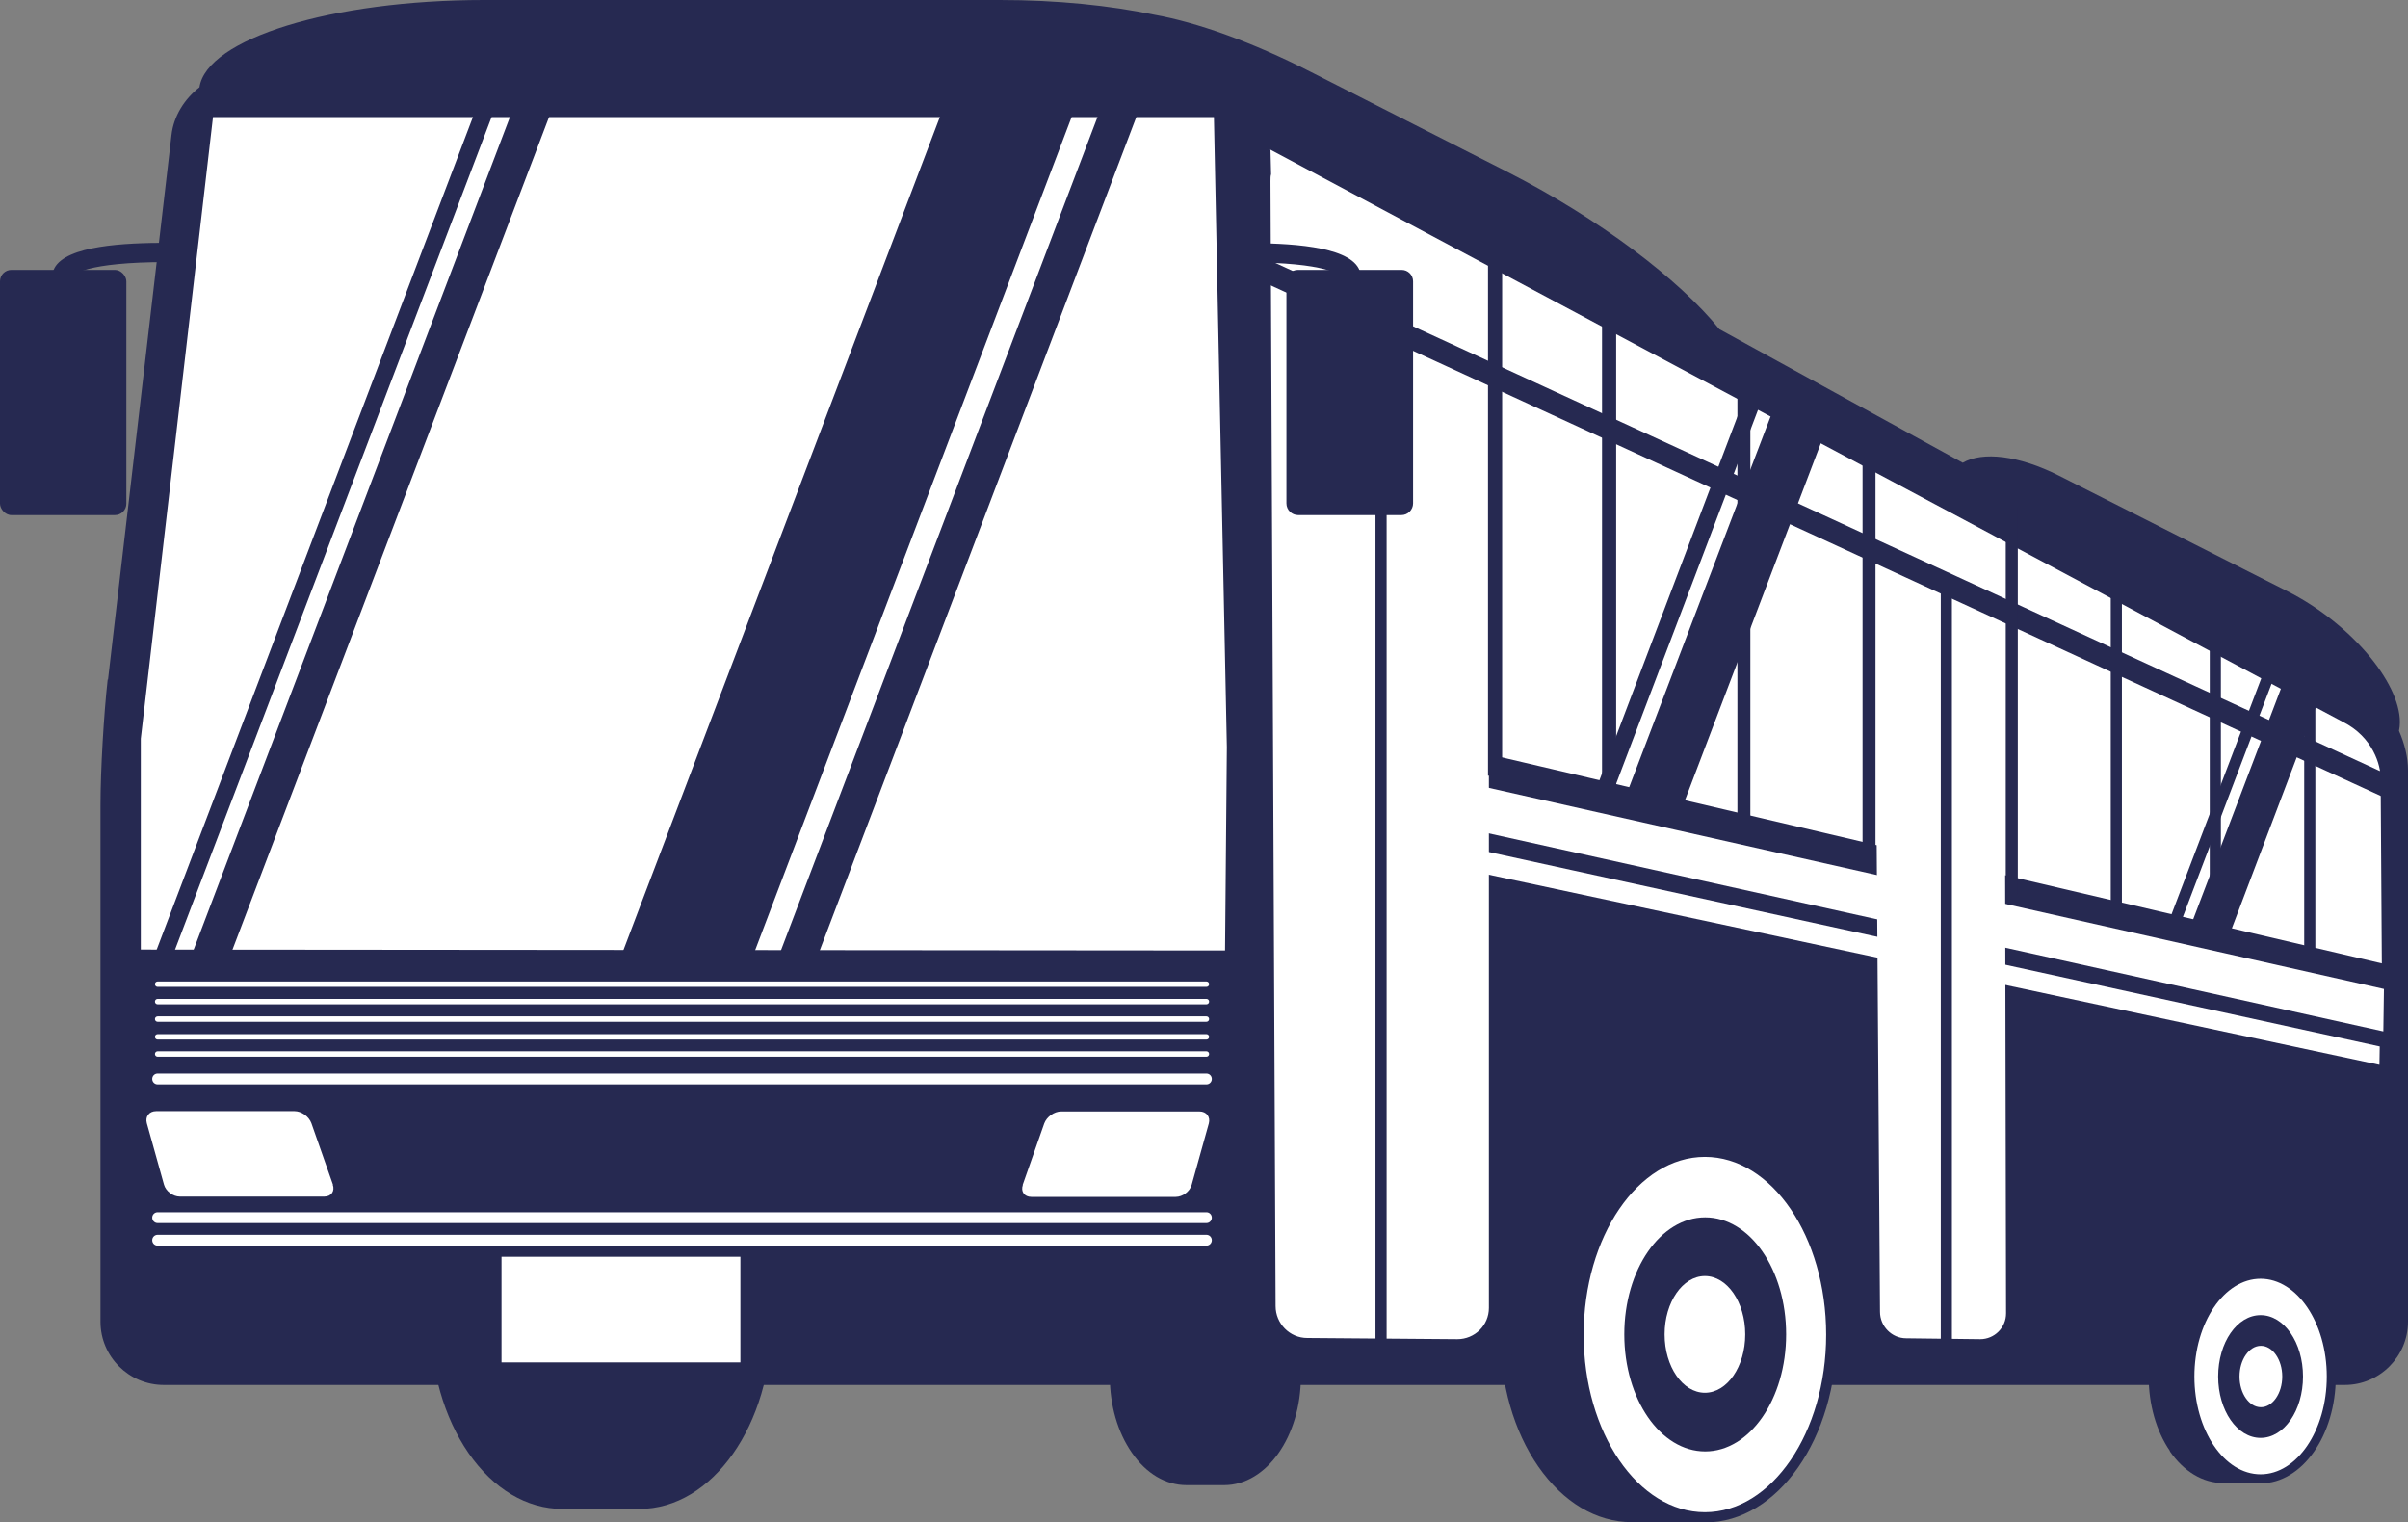 <?xml version="1.0" encoding="UTF-8"?>
<svg id="_レイヤー_2" data-name="レイヤー 2" xmlns="http://www.w3.org/2000/svg" viewBox="0 0 80.04 50.59">
  <rect x="0" y="0" width="80.04" height="50.59" fill="#808080" stroke="none"/>
  <defs>
    <style>
      .cls-1 {
        fill: #231815;
      }

      .cls-2 {
        fill: #fff;
      }

      .cls-3 {
        fill: #262951;
      }
    </style>
  </defs>
  <g id="_レイヤー_1-2" data-name="レイヤー 1">
    <g>
      <path class="cls-3" d="M15.56,39.5c.83-1.2,1.94-1.86,3.12-1.86.45,0,.88.09,1.3.27.41-.18.84-.27,1.28-.27,2.42,0,4.39,2.81,4.39,6.26,0,3.45-1.97,6.25-4.39,6.25-.08,0-.16,0-.24,0h0s-2.33,0-2.33,0c-1.18,0-2.29-.66-3.12-1.86-.81-1.18-1.26-2.74-1.26-4.4,0-1.66.45-3.22,1.26-4.4Z"/>
      <path class="cls-3" d="M37.62,43.22c.48-.7,1.13-1.08,1.82-1.08.21,0,.42.04.63.11.2-.07.41-.11.62-.11,1.4,0,2.55,1.62,2.55,3.61s-1.14,3.61-2.55,3.61c-.02,0-.05,0-.07,0h0s-1.18,0-1.18,0c-.69,0-1.34-.38-1.82-1.08-.47-.68-.73-1.57-.73-2.53s.26-1.85.73-2.53Z"/>
      <path class="cls-3" d="M3.59,22.59L5.7,4.49c.07-.63.43-1.2.93-1.59C6.87,1.29,11.03,0,16.09,0h17.15c1.89,0,3.65.18,5.13.49,1.4.25,3.22.89,5.2,1.9l6.51,3.31c3.07,1.56,5.74,3.59,7.07,5.24l8.09,4.44c.66-.38,1.85-.25,3.2.43l7.59,3.84c2.06,1.04,3.74,3,3.74,4.35,0,.1-.01.2-.03.29.19.43.3.89.3,1.31v18.33c0,1.15-.94,2.1-2.1,2.1h-36.82s-1.23,0-1.23,0H5.44c-1.15,0-2.1-.94-2.1-2.1v-17.17c0-1.15.11-3.03.24-4.18Z"/>
      <g>
        <g>
          <path class="cls-3" d="M50.04,44.36c0,1.68.47,3.19,1.23,4.29.76,1.1,1.81,1.78,2.97,1.78h2.29s1.91-4.39,1.91-6.07c0-1.68-.47-3.2-1.23-4.29-.76-1.1-1.81-1.78-2.97-1.78-1.16,0-2.21.68-2.97,1.78-.76,1.1-1.23,2.62-1.23,4.29Z"/>
          <path class="cls-3" d="M51.13,48.74c-.81-1.17-1.26-2.73-1.26-4.39s.45-3.21,1.26-4.39c.82-1.19,1.93-1.85,3.11-1.85,1.18,0,2.28.66,3.11,1.85.81,1.17,1.26,2.73,1.26,4.39,0,1.69-1.85,5.96-1.93,6.14l-.04.1h-2.4c-1.18,0-2.28-.66-3.11-1.85ZM58.27,44.36c0-1.59-.43-3.08-1.2-4.2-.76-1.1-1.77-1.71-2.83-1.71s-2.07.61-2.83,1.71c-.77,1.12-1.2,2.61-1.2,4.2,0,1.59.43,3.08,1.2,4.2.76,1.1,1.77,1.71,2.83,1.71h2.18c.28-.66,1.86-4.42,1.86-5.9Z"/>
        </g>
        <g>
          <path class="cls-2" d="M52.48,44.36c0,3.35,1.88,6.07,4.2,6.07,2.32,0,4.2-2.72,4.2-6.07,0-3.35-1.88-6.07-4.2-6.07-2.32,0-4.2,2.72-4.2,6.07Z"/>
          <path class="cls-3" d="M52.31,44.36c0-3.44,1.96-6.24,4.37-6.24,2.41,0,4.37,2.8,4.37,6.24,0,3.44-1.96,6.24-4.37,6.24s-4.37-2.8-4.37-6.24ZM52.64,44.36c0,3.26,1.81,5.9,4.03,5.9,2.22,0,4.03-2.65,4.03-5.9,0-3.26-1.81-5.91-4.03-5.91-2.22,0-4.03,2.65-4.03,5.91Z"/>
        </g>
        <path class="cls-3" d="M53.99,44.35c0,2.15,1.2,3.89,2.69,3.89,1.48,0,2.69-1.74,2.69-3.89,0-2.15-1.2-3.89-2.69-3.89s-2.69,1.74-2.69,3.89Z"/>
        <path class="cls-2" d="M55.33,44.35c0,1.07.6,1.94,1.34,1.94s1.34-.87,1.34-1.94-.6-1.94-1.34-1.94-1.34.87-1.34,1.94Z"/>
      </g>
      <g>
        <g>
          <path class="cls-1" d="M71.56,45.75c0,.94.26,1.79.69,2.4.43.62,1.01.99,1.66.99s1.06,0,1.06,0c0,0,1.29-2.46,1.29-3.4s-.26-1.79-.69-2.4c-.43-.62-1.01-1-1.66-1s-1.24.38-1.66,1c-.43.61-.69,1.46-.69,2.4Z"/>
          <path class="cls-3" d="M72.13,48.23c-.46-.67-.71-1.55-.71-2.49s.25-1.82.71-2.49c.47-.68,1.11-1.06,1.78-1.06s1.31.38,1.78,1.06c.46.67.71,1.55.71,2.49,0,.96-1.25,3.36-1.31,3.47l-.04.08h-1.15c-.68,0-1.31-.38-1.78-1.06Z"/>
        </g>
        <g>
          <path class="cls-2" d="M72.79,45.75c0,1.88,1.05,3.4,2.35,3.4s2.35-1.52,2.35-3.4-1.05-3.4-2.35-3.4c-1.3,0-2.35,1.52-2.35,3.4Z"/>
          <path class="cls-3" d="M72.64,45.75c0-1.96,1.12-3.55,2.5-3.55s2.5,1.59,2.5,3.55-1.12,3.55-2.5,3.55-2.5-1.59-2.5-3.55ZM72.94,45.75c0,1.79.99,3.25,2.2,3.25,1.21,0,2.2-1.46,2.2-3.25,0-1.79-.99-3.25-2.2-3.25-1.21,0-2.2,1.46-2.2,3.25Z"/>
        </g>
        <path class="cls-3" d="M73.73,45.75c0,1.13.63,2.04,1.41,2.04s1.41-.91,1.41-2.04c0-1.13-.63-2.04-1.41-2.04-.78,0-1.41.91-1.41,2.04Z"/>
        <path class="cls-2" d="M74.44,45.75c0,.56.32,1.02.71,1.02s.71-.46.71-1.02c0-.56-.32-1.02-.71-1.02s-.71.46-.71,1.02Z"/>
      </g>
      <g>
        <rect class="cls-2" x="16.67" y="41.77" width="7.94" height="3.51"/>
        <path class="cls-2" d="M34,39.38c-.08.22.05.4.28.4h4.8c.23,0,.47-.18.53-.4l.57-2.04c.06-.22-.08-.4-.31-.4h-4.6c-.23,0-.48.18-.56.4l-.72,2.05Z"/>
        <path class="cls-2" d="M11.06,39.37c.08.22-.05.4-.28.4h-4.8c-.23,0-.47-.18-.53-.4l-.57-2.04c-.06-.22.08-.4.31-.4h4.6c.23,0,.48.18.56.4l.72,2.05Z"/>
        <path class="cls-2" d="M5.24,40.65h34.86c.1,0,.18-.08.18-.18,0-.1-.08-.18-.18-.18H5.24c-.1,0-.18.08-.18.18s.08.18.18.18Z"/>
        <path class="cls-2" d="M5.24,35.12h34.86c.05,0,.09-.04.09-.09s-.04-.09-.09-.09H5.24c-.05,0-.09.04-.09.09s.04.09.09.09Z"/>
        <path class="cls-2" d="M5.24,34.55h34.86c.05,0,.09-.04.09-.09s-.04-.09-.09-.09H5.24c-.05,0-.09.04-.09.09s.04.09.09.09Z"/>
        <path class="cls-2" d="M5.24,33.96h34.86c.05,0,.09-.04.09-.09,0-.05-.04-.09-.09-.09H5.24c-.05,0-.09.04-.09.09,0,.05.04.09.09.09Z"/>
        <path class="cls-2" d="M5.24,33.38h34.86c.05,0,.09-.04.09-.09s-.04-.09-.09-.09H5.24c-.05,0-.09.04-.09.09s.04.09.09.09Z"/>
        <path class="cls-2" d="M5.24,32.8h34.86c.05,0,.09-.04.09-.09s-.04-.09-.09-.09H5.24c-.05,0-.09.04-.09.09s.04.09.09.09Z"/>
        <path class="cls-2" d="M5.24,36.04h34.86c.1,0,.18-.08.18-.18,0-.1-.08-.18-.18-.18H5.24c-.1,0-.18.08-.18.18s.08.18.18.18Z"/>
        <path class="cls-2" d="M5.24,41.4h34.86c.1,0,.18-.08.18-.18s-.08-.18-.18-.18H5.24c-.1,0-.18.08-.18.18,0,.1.08.18.18.18Z"/>
      </g>
      <g>
        <rect class="cls-3" x="0" y="8.97" width="4.2" height="8.15" rx=".38" ry=".38"/>
        <path class="cls-3" d="M2.08,9.66c.06,0,.12-.02.18-.05.13-.09.18-.26.11-.4.05-.07.45-.5,3.2-.5.17,0,.32-.14.32-.32s-.14-.32-.32-.32c-1.42,0-3.36.09-3.76.84-.13.24-.07.47.01.6.06.09.16.14.26.14Z"/>
      </g>
      <g>
        <path class="cls-2" d="M42.2,4.96l35.67,19.03c1.02.51,1.26,1.46,1.26,1.86l.04,6.17-12.52-2.93.03,14.56c0,.48-.39.86-.86.86l-2.46-.03c-.48,0-.87-.4-.87-.88l-.11-15.51-12.89-3.02v18.4c0,.58-.47,1.04-1.05,1.04l-4.99-.04c-.58,0-1.05-.48-1.05-1.06l-.17-37.39c0-.09,0-.17.02-.23l-.02-.82Z"/>
        <g>
          <polygon class="cls-3" points="72.57 31.42 73.97 31.42 77.38 22.43 75.99 22.43 72.57 31.42"/>
          <polygon class="cls-3" points="72 30.86 72.41 30.86 75.83 21.87 75.42 21.87 72 30.86"/>
        </g>
        <g>
          <polygon class="cls-3" points="53.83 27.01 55.85 27.01 60.82 13.95 59.01 13.43 53.83 27.01"/>
          <polygon class="cls-3" points="53.02 26.31 53.62 26.31 58.58 13.24 57.98 13.24 53.02 26.31"/>
        </g>
        <rect class="cls-3" x="60.26" y="-3.54" width=".74" height="42.17" transform="translate(19.36 65.29) rotate(-65.3)"/>
        <rect class="cls-3" x="76.59" y="22.32" width=".37" height="9.81"/>
        <rect class="cls-3" x="73.45" y="20.65" width=".37" height="10.52"/>
        <rect class="cls-3" x="70.16" y="19.04" width=".37" height="11.89"/>
        <rect class="cls-3" x="66.67" y="16.85" width=".4" height="12.91"/>
        <rect class="cls-3" x="61.91" y="14.37" width=".43" height="14.46"/>
        <rect class="cls-3" x="57.75" y="12.18" width=".43" height="16.4"/>
        <rect class="cls-3" x="53.25" y="9.52" width=".47" height="19.17"/>
        <rect class="cls-3" x="45.72" y="10.81" width=".37" height="33.82"/>
        <rect class="cls-3" x="49.46" y="7.44" width=".47" height="18.34"/>
        <polygon class="cls-2" points="79.22 34.28 79.24 32.87 49.33 26.15 49 27.59 79.22 34.28"/>
        <polygon class="cls-2" points="79.09 35.39 79.1 34.78 49.04 28.22 48.87 28.94 79.09 35.39"/>
        <rect class="cls-3" x="64.51" y="19.62" width=".37" height="25.51"/>
      </g>
      <g>
        <path class="cls-3" d="M43.16,8.97h3.43c.21,0,.38.17.38.38v7.38c0,.21-.17.39-.39.39h-3.43c-.21,0-.39-.17-.39-.39v-7.38c0-.21.17-.38.38-.38Z"/>
        <path class="cls-3" d="M44.89,9.66c.1,0,.2-.05.26-.14.09-.13.14-.36.01-.6-.4-.75-2.34-.84-3.76-.84-.17,0-.32.14-.32.32s.14.32.32.32c2.75,0,3.15.43,3.2.5-.07.14-.02.31.11.4.05.04.12.05.18.05Z"/>
      </g>
      <g>
        <polygon class="cls-2" points="40.72 31.59 40.78 24.83 40.35 3.89 7.08 3.89 4.68 24.55 4.68 31.56 40.72 31.59"/>
        <g>
          <polygon class="cls-3" points="20.63 31.82 25.01 31.82 35.73 3.6 31.35 3.6 20.63 31.82"/>
          <polygon class="cls-3" points="25.87 31.82 27.16 31.82 37.88 3.6 36.59 3.6 25.87 31.82"/>
        </g>
        <polygon class="cls-3" points="6.34 31.82 7.63 31.82 18.36 3.6 17.06 3.6 6.34 31.82"/>
        <polygon class="cls-3" points="5.11 31.82 5.72 31.82 16.45 3.6 15.83 3.6 5.11 31.82"/>
      </g>
    </g>
  </g>
</svg>